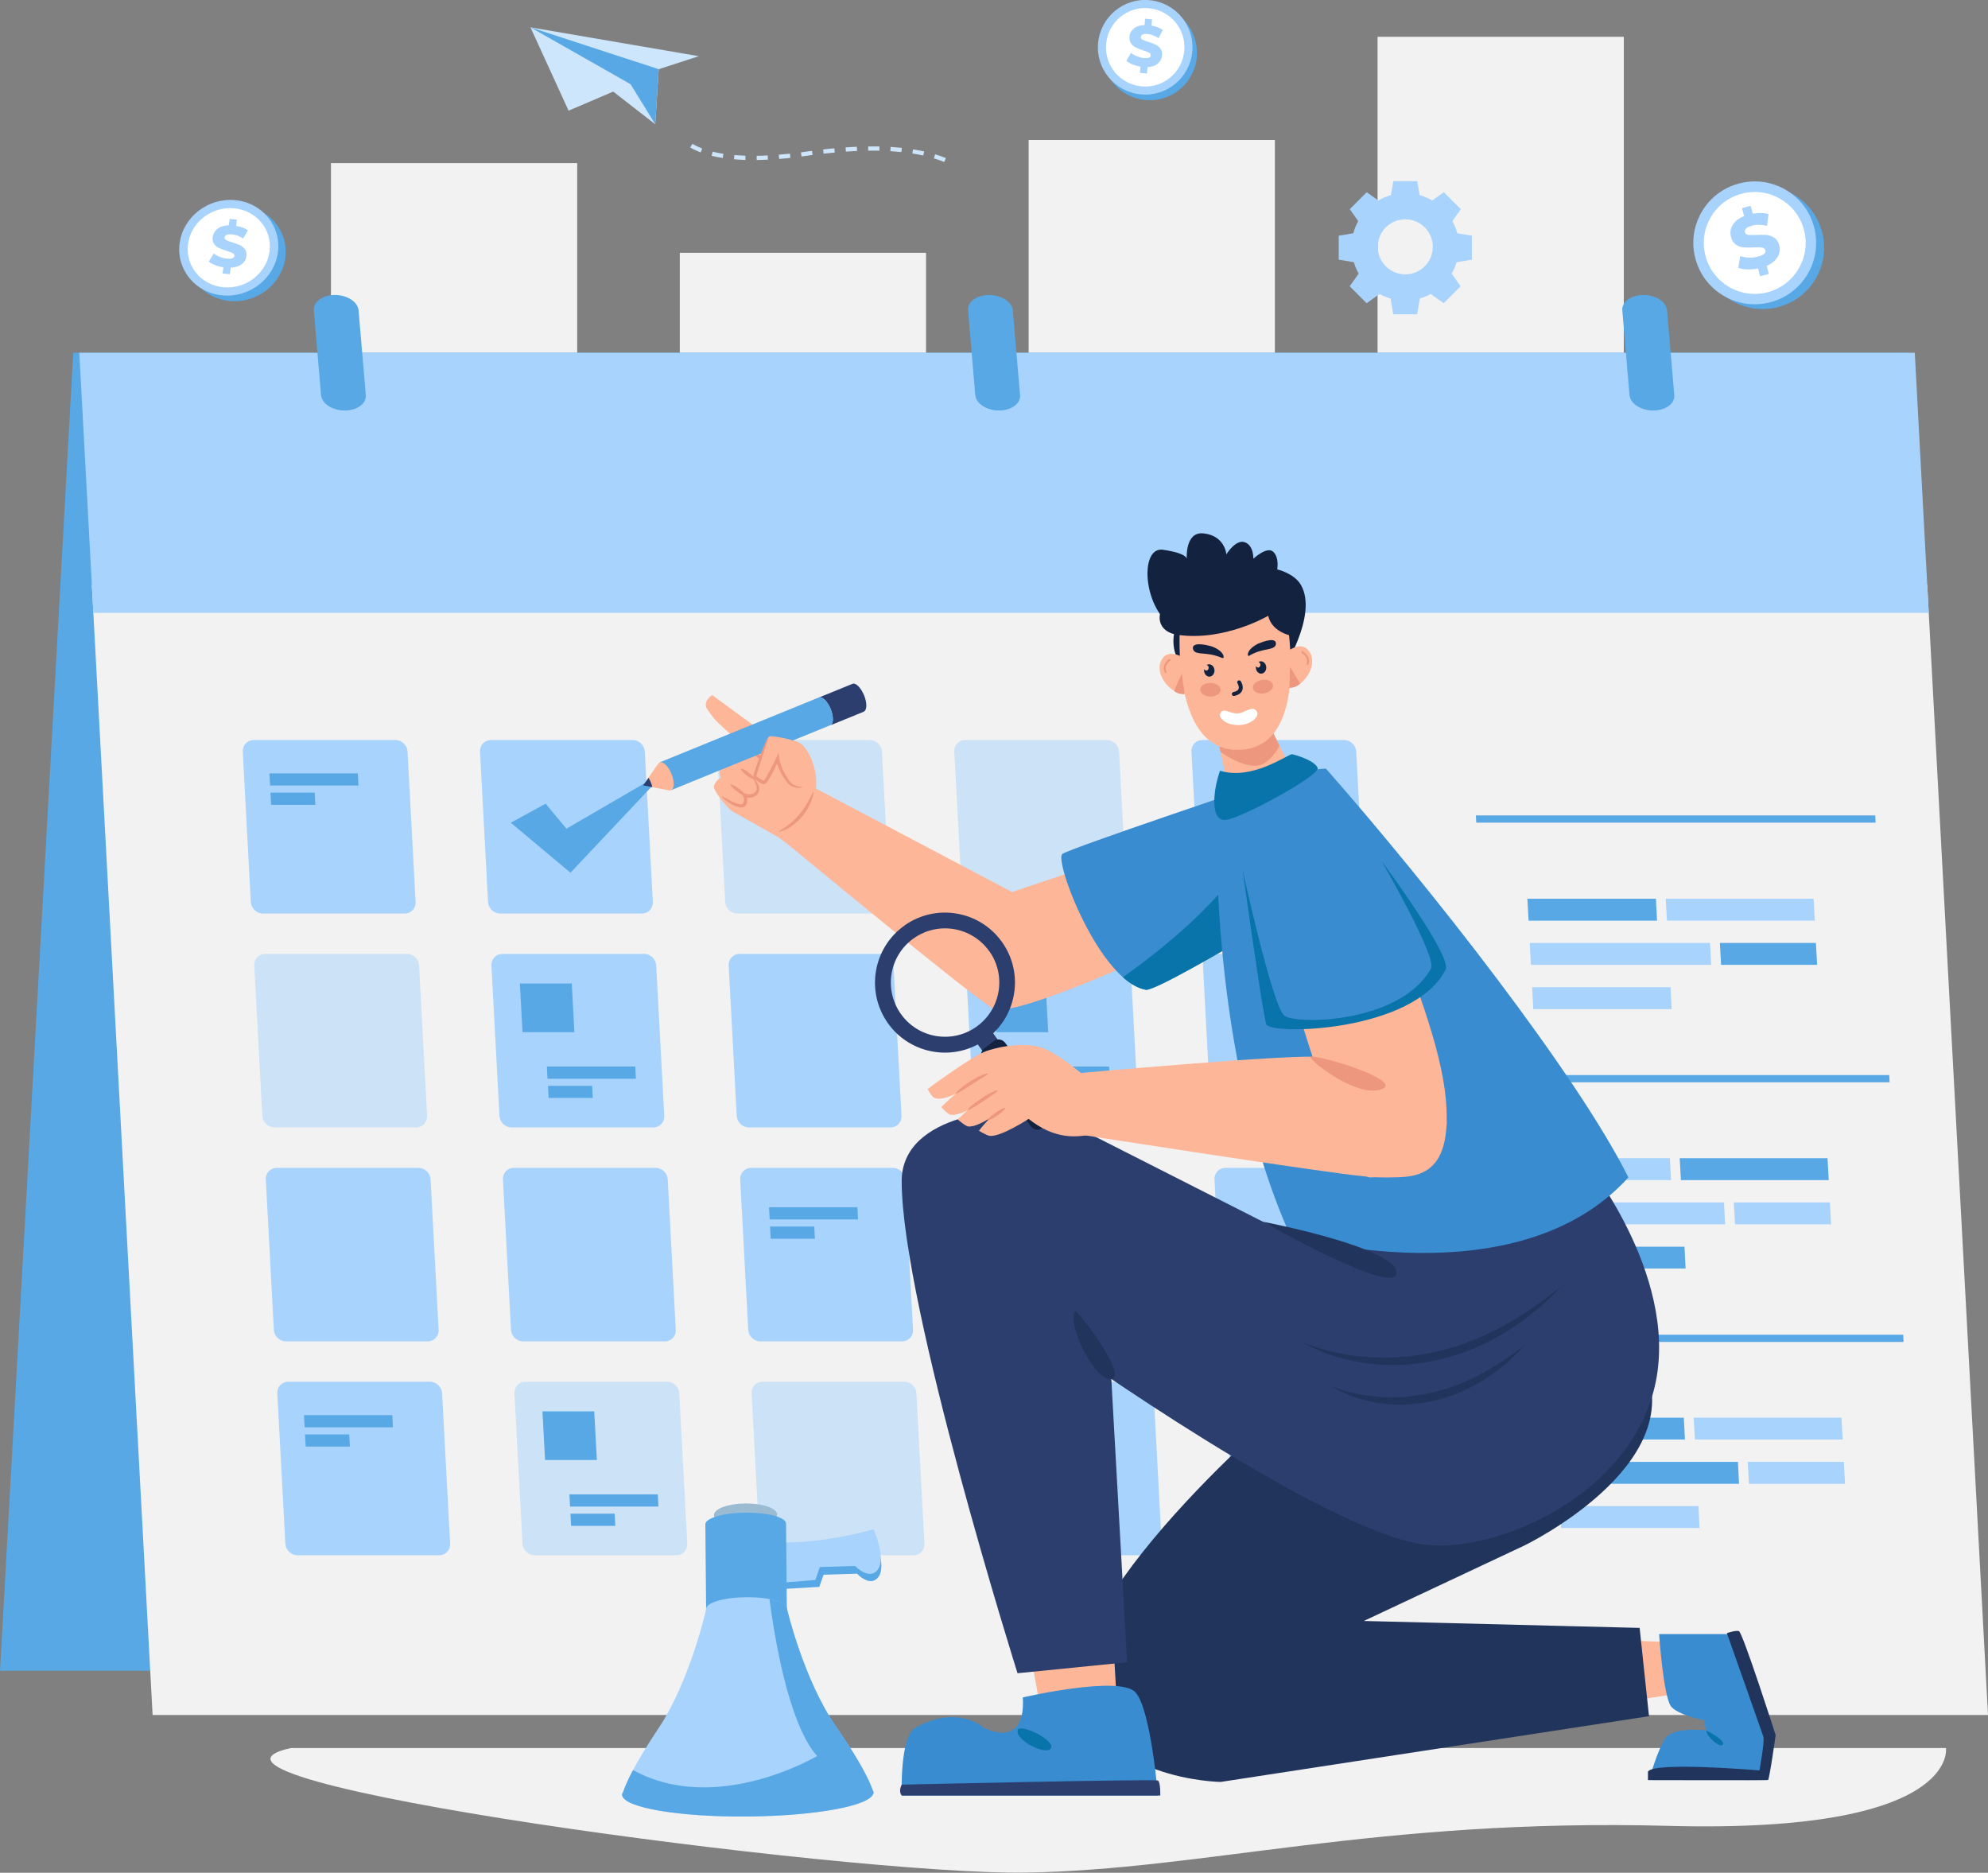 <?xml version="1.0" encoding="UTF-8"?>
<svg id="_レイヤー_2" data-name="レイヤー 2" xmlns="http://www.w3.org/2000/svg" viewBox="0 0 212.34 200">
  <rect x="0" y="0" width="212.34" height="200" fill="#808080" stroke="none"/>
  <defs>
    <style>
      .cls-1 {
        fill: #0974aa;
      }

      .cls-2 {
        fill: #21345b;
      }

      .cls-3 {
        fill: #9bbbd3;
      }

      .cls-4 {
        opacity: .5;
      }

      .cls-4, .cls-5 {
        fill: #a7d3fc;
      }

      .cls-6 {
        fill: #57a8e5;
      }

      .cls-7 {
        fill: #fff;
      }

      .cls-8 {
        fill: #2b3e6d;
      }

      .cls-9 {
        fill: #398cd0;
      }

      .cls-10 {
        fill: #ed987e;
      }

      .cls-11 {
        fill: #f2f2f2;
      }

      .cls-12 {
        fill: #12223f;
      }

      .cls-13 {
        fill: #feb698;
      }

      .cls-14 {
        fill: #cee6fc;
      }
    </style>
  </defs>
  <g id="_レイヤー_1-2" data-name="レイヤー 1">
    <g>
      <g>
        <rect class="cls-11" x="109.87" y="14.95" width="26.3" height="144.28"/>
        <rect class="cls-11" x="147.14" y="3.93" width="26.3" height="155.3"/>
        <rect class="cls-11" x="35.35" y="17.42" width="26.3" height="141.81"/>
        <rect class="cls-11" x="72.61" y="27" width="26.3" height="132.22"/>
      </g>
      <g>
        <g>
          <polygon class="cls-6" points="203.87 37.67 7.82 37.67 6.33 64.55 6.33 64.55 0 178.42 196.05 178.42 202.38 64.55 202.38 64.55 203.87 37.67"/>
          <polygon class="cls-11" points="212.34 183.15 16.3 183.15 9.81 62.47 205.85 62.47 212.34 183.15"/>
          <polygon class="cls-5" points="206.01 65.45 9.97 65.45 8.47 37.67 204.52 37.67 206.01 65.45"/>
          <g>
            <path class="cls-5" d="M42.23,79.03h-15.13c-.68,0-1.2.55-1.17,1.23l.86,16.07c.04.68.62,1.23,1.3,1.23h15.13c.68,0,1.2-.55,1.17-1.23l-.86-16.07c-.04-.68-.62-1.23-1.3-1.23Z"/>
            <g>
              <polygon class="cls-6" points="38.29 83.89 28.85 83.89 28.78 82.59 38.22 82.59 38.29 83.89"/>
              <polygon class="cls-6" points="33.68 85.95 28.96 85.95 28.89 84.65 33.61 84.65 33.68 85.95"/>
            </g>
            <path class="cls-5" d="M67.57,79.03h-15.13c-.68,0-1.2.55-1.17,1.23l.86,16.07c.04.68.62,1.23,1.3,1.23h15.13c.68,0,1.2-.55,1.17-1.23l-.86-16.07c-.04-.68-.62-1.23-1.3-1.23Z"/>
            <polygon class="cls-6" points="54.56 87.86 58.28 85.83 60.5 88.5 69.84 83.07 69.84 83.75 60.93 93.2 54.56 87.86"/>
            <path class="cls-4" d="M92.9,79.03h-15.13c-.68,0-1.2.55-1.17,1.23l.86,16.07c.04.68.62,1.23,1.3,1.23h15.13c.68,0,1.2-.55,1.17-1.23l-.86-16.07c-.04-.68-.62-1.23-1.3-1.23Z"/>
            <path class="cls-4" d="M118.23,79.03h-15.13c-.68,0-1.2.55-1.17,1.23l.86,16.07c.04.68.62,1.23,1.3,1.23h15.13c.68,0,1.2-.55,1.17-1.23l-.86-16.07c-.04-.68-.62-1.23-1.3-1.23Z"/>
            <path class="cls-5" d="M143.56,79.03h-15.13c-.68,0-1.2.55-1.17,1.23l.86,16.07c.04.68.62,1.23,1.3,1.23h15.13c.68,0,1.2-.55,1.17-1.23l-.86-16.07c-.04-.68-.62-1.23-1.3-1.23Z"/>
          </g>
          <g>
            <path class="cls-4" d="M43.46,101.87h-15.13c-.68,0-1.2.55-1.17,1.23l.86,16.07c.04.68.62,1.23,1.3,1.23h15.13c.68,0,1.2-.55,1.17-1.23l-.86-16.07c-.04-.68-.62-1.23-1.3-1.23Z"/>
            <path class="cls-5" d="M68.79,101.87h-15.13c-.68,0-1.2.55-1.17,1.23l.86,16.07c.04.68.62,1.23,1.3,1.23h15.13c.68,0,1.2-.55,1.17-1.23l-.86-16.07c-.04-.68-.62-1.23-1.3-1.23Z"/>
            <g>
              <polygon class="cls-6" points="67.92 115.2 58.48 115.2 58.41 113.9 67.85 113.9 67.92 115.2"/>
              <polygon class="cls-6" points="63.31 117.25 58.6 117.25 58.53 115.96 63.25 115.96 63.31 117.25"/>
            </g>
            <polygon class="cls-6" points="61.35 110.23 55.81 110.23 55.53 105.03 61.07 105.03 61.35 110.23"/>
            <path class="cls-5" d="M94.13,101.87h-15.13c-.68,0-1.2.55-1.17,1.23l.86,16.07c.04.68.62,1.23,1.3,1.23h15.13c.68,0,1.2-.55,1.17-1.23l-.86-16.07c-.04-.68-.62-1.23-1.3-1.23Z"/>
            <path class="cls-5" d="M119.46,101.87h-15.13c-.68,0-1.2.55-1.17,1.23l.86,16.07c.04.68.62,1.23,1.3,1.23h15.13c.68,0,1.2-.55,1.17-1.23l-.86-16.07c-.04-.68-.62-1.23-1.3-1.23Z"/>
            <path class="cls-5" d="M144.79,101.87h-15.13c-.68,0-1.2.55-1.17,1.23l.86,16.07c.04.68.62,1.23,1.3,1.23h15.13c.68,0,1.2-.55,1.17-1.23l-.86-16.07c-.04-.68-.62-1.23-1.3-1.23Z"/>
            <g>
              <polygon class="cls-6" points="118.53 115.2 109.1 115.2 109.03 113.9 118.46 113.9 118.53 115.2"/>
              <polygon class="cls-6" points="113.93 117.25 109.21 117.25 109.14 115.96 113.86 115.96 113.93 117.25"/>
            </g>
            <polygon class="cls-6" points="111.96 110.23 106.42 110.23 106.14 105.03 111.68 105.03 111.96 110.23"/>
          </g>
          <g>
            <path class="cls-5" d="M44.69,124.72h-15.13c-.68,0-1.2.55-1.17,1.23l.86,16.07c.04.68.62,1.23,1.3,1.23h15.13c.68,0,1.2-.55,1.17-1.23l-.86-16.07c-.04-.68-.62-1.23-1.3-1.23Z"/>
            <path class="cls-5" d="M70.02,124.72h-15.13c-.68,0-1.2.55-1.17,1.23l.86,16.07c.04.68.62,1.23,1.3,1.23h15.13c.68,0,1.2-.55,1.17-1.23l-.86-16.07c-.04-.68-.62-1.23-1.3-1.23Z"/>
            <path class="cls-5" d="M95.36,124.72h-15.13c-.68,0-1.2.55-1.17,1.23l.86,16.07c.04.68.62,1.23,1.3,1.23h15.13c.68,0,1.2-.55,1.17-1.23l-.86-16.07c-.04-.68-.62-1.23-1.3-1.23Z"/>
            <path class="cls-5" d="M120.69,124.72h-15.13c-.68,0-1.2.55-1.17,1.23l.86,16.07c.04.68.62,1.23,1.3,1.23h15.13c.68,0,1.2-.55,1.17-1.23l-.86-16.07c-.04-.68-.62-1.23-1.3-1.23Z"/>
            <path class="cls-5" d="M146.02,124.72h-15.13c-.68,0-1.2.55-1.17,1.23l.86,16.07c.04.68.62,1.23,1.3,1.23h15.13c.68,0,1.2-.55,1.17-1.23l-.86-16.07c-.04-.68-.62-1.23-1.3-1.23Z"/>
            <g>
              <polygon class="cls-6" points="91.65 130.23 82.21 130.23 82.14 128.93 91.58 128.93 91.65 130.23"/>
              <polygon class="cls-6" points="87.04 132.29 82.32 132.29 82.25 130.99 86.97 130.99 87.04 132.29"/>
            </g>
          </g>
          <g>
            <path class="cls-5" d="M45.92,147.56h-15.13c-.68,0-1.2.55-1.17,1.23l.86,16.07c.04.68.62,1.23,1.3,1.23h15.13c.68,0,1.2-.55,1.17-1.23l-.86-16.07c-.04-.68-.62-1.23-1.3-1.23Z"/>
            <g>
              <polygon class="cls-6" points="41.97 152.43 32.54 152.43 32.47 151.13 41.9 151.13 41.97 152.43"/>
              <polygon class="cls-6" points="37.37 154.48 32.65 154.48 32.58 153.19 37.3 153.19 37.37 154.48"/>
            </g>
            <path class="cls-4" d="M71.25,147.56h-15.13c-.68,0-1.2.55-1.17,1.23l.86,16.07c.04.68.62,1.23,1.3,1.23h15.13c.68,0,1.2-.55,1.17-1.23l-.86-16.07c-.04-.68-.62-1.23-1.3-1.23Z"/>
            <path class="cls-4" d="M96.58,147.56h-15.13c-.68,0-1.2.55-1.17,1.23l.86,16.07c.04.68.62,1.23,1.3,1.23h15.13c.68,0,1.2-.55,1.17-1.23l-.86-16.07c-.04-.68-.62-1.23-1.3-1.23Z"/>
            <g>
              <polygon class="cls-6" points="70.33 160.89 60.89 160.89 60.82 159.59 70.26 159.59 70.33 160.89"/>
              <polygon class="cls-6" points="65.72 162.95 61 162.95 60.93 161.65 65.65 161.65 65.72 162.95"/>
            </g>
            <polygon class="cls-6" points="63.75 155.92 58.22 155.92 57.94 150.72 63.47 150.72 63.75 155.92"/>
            <path class="cls-5" d="M121.92,147.56h-15.13c-.68,0-1.2.55-1.17,1.23l.86,16.07c.04.68.62,1.23,1.3,1.23h15.13c.68,0,1.2-.55,1.17-1.23l-.86-16.07c-.04-.68-.62-1.23-1.3-1.23Z"/>
            <path class="cls-5" d="M147.25,147.56h-15.13c-.68,0-1.2.55-1.17,1.23l.86,16.07c.04.68.62,1.23,1.3,1.23h15.13c.68,0,1.2-.55,1.17-1.23l-.86-16.07c-.04-.68-.62-1.23-1.3-1.23Z"/>
          </g>
          <g>
            <polygon class="cls-6" points="176.87 95.98 163.14 95.98 163.27 98.32 176.99 98.32 176.87 95.98"/>
            <polygon class="cls-6" points="200.3 87.08 157.64 87.08 157.68 87.85 200.34 87.85 200.3 87.08"/>
            <polygon class="cls-6" points="201.79 114.81 159.13 114.81 159.17 115.58 201.83 115.58 201.79 114.81"/>
            <polygon class="cls-6" points="203.28 142.54 160.62 142.54 160.67 143.31 203.32 143.31 203.28 142.54"/>
            <polygon class="cls-5" points="177.92 95.98 178.05 98.32 193.84 98.32 193.71 95.98 177.92 95.98"/>
            <polygon class="cls-5" points="182.65 100.7 163.39 100.7 163.52 103.04 182.77 103.04 182.65 100.7"/>
            <polygon class="cls-6" points="183.7 100.7 183.83 103.04 194.09 103.04 193.96 100.7 183.7 100.7"/>
            <polygon class="cls-5" points="178.43 105.43 163.65 105.43 163.77 107.77 178.55 107.77 178.43 105.43"/>
            <polygon class="cls-5" points="178.36 123.69 164.63 123.69 164.76 126.03 178.48 126.03 178.36 123.69"/>
            <polygon class="cls-6" points="179.41 123.69 179.54 126.03 195.33 126.03 195.2 123.69 179.41 123.69"/>
            <polygon class="cls-5" points="184.14 128.41 164.88 128.41 165.01 130.75 184.26 130.75 184.14 128.41"/>
            <polygon class="cls-5" points="185.19 128.41 185.32 130.75 195.58 130.75 195.45 128.41 185.19 128.41"/>
            <polygon class="cls-6" points="179.92 133.14 165.14 133.14 165.26 135.47 180.04 135.47 179.92 133.14"/>
            <polygon class="cls-6" points="179.85 151.4 166.12 151.4 166.25 153.73 179.97 153.73 179.85 151.4"/>
            <polygon class="cls-5" points="180.9 151.4 181.03 153.73 196.82 153.73 196.69 151.4 180.9 151.4"/>
            <polygon class="cls-6" points="185.63 156.12 166.37 156.12 166.5 158.46 185.75 158.46 185.63 156.12"/>
            <polygon class="cls-5" points="186.68 156.12 186.81 158.46 197.07 158.46 196.94 156.12 186.68 156.12"/>
            <polygon class="cls-5" points="181.41 160.84 166.63 160.84 166.75 163.18 181.53 163.18 181.41 160.84"/>
          </g>
        </g>
        <g>
          <path class="cls-6" d="M35.77,31.5c-1.32,0-2.33.74-2.25,1.65l.77,9.04c.08.91,1.21,1.65,2.53,1.65s2.33-.74,2.25-1.65l-.77-9.04c-.08-.91-1.21-1.65-2.53-1.65Z"/>
          <path class="cls-6" d="M105.65,31.5c-1.32,0-2.33.74-2.25,1.65l.77,9.04c.08.91,1.21,1.65,2.53,1.65s2.33-.74,2.25-1.65l-.77-9.04c-.08-.91-1.21-1.65-2.53-1.65Z"/>
          <path class="cls-6" d="M175.53,31.5c-1.32,0-2.33.74-2.25,1.65l.77,9.04c.08.91,1.21,1.65,2.53,1.65s2.33-.74,2.25-1.65l-.77-9.04c-.08-.91-1.21-1.65-2.54-1.65Z"/>
        </g>
      </g>
      <g>
        <path class="cls-6" d="M127.83,6.13c-.27,2.78-2.73,4.82-5.51,4.55-2.78-.27-4.82-2.73-4.55-5.51.27-2.78,2.73-4.82,5.51-4.55,2.78.27,4.82,2.73,4.55,5.51Z"/>
        <path class="cls-5" d="M127.35,5.53c-.27,2.78-2.73,4.82-5.51,4.55-2.78-.27-4.82-2.73-4.55-5.51.27-2.78,2.73-4.82,5.51-4.55,2.78.27,4.82,2.73,4.55,5.51Z"/>
        <path class="cls-7" d="M126.49,5.45c-.22,2.31-2.27,4-4.57,3.77-2.31-.22-4-2.27-3.77-4.57.22-2.31,2.27-4,4.57-3.77,2.31.22,4,2.27,3.77,4.57Z"/>
        <path class="cls-5" d="M123.68,6.79c-.27.22-.64.35-1.11.38l-.07.68-.74-.07.06-.66c-.31-.05-.59-.13-.86-.24s-.48-.24-.65-.38l.49-.86c.18.15.39.27.64.37.25.1.49.17.74.19.47.04.71-.05.73-.28.01-.12-.05-.22-.17-.29-.13-.07-.34-.16-.62-.25-.32-.1-.58-.2-.79-.3-.21-.1-.38-.25-.52-.44-.14-.19-.19-.44-.17-.73.03-.35.19-.64.47-.87.28-.23.66-.35,1.14-.36l.06-.68.74.07-.06.66c.23.04.45.11.66.19s.39.18.55.29l-.46.87c-.39-.26-.78-.41-1.16-.45-.24-.02-.42,0-.54.06-.12.06-.18.15-.19.26s.05.21.17.28c.13.07.33.15.62.24.32.1.59.2.79.3.21.1.38.25.52.43.14.19.2.43.17.73-.03.34-.18.62-.45.85Z"/>
      </g>
      <g>
        <path class="cls-6" d="M194.61,24.75c.94,3.5-1.14,7.1-4.64,8.03-3.5.94-7.1-1.14-8.03-4.64-.94-3.5,1.14-7.1,4.64-8.03,3.5-.94,7.1,1.14,8.03,4.64Z"/>
        <path class="cls-5" d="M193.76,24.24c.94,3.5-1.14,7.1-4.64,8.03-3.5.94-7.1-1.14-8.03-4.64-.94-3.5,1.14-7.1,4.64-8.03,3.5-.94,7.1,1.14,8.03,4.64Z"/>
        <path class="cls-7" d="M192.68,24.53c.78,2.9-.94,5.89-3.85,6.67-2.9.78-5.89-.94-6.66-3.85-.78-2.9.94-5.89,3.85-6.66,2.9-.78,5.89.94,6.66,3.85Z"/>
        <path class="cls-5" d="M189.87,27.43c-.22.39-.61.71-1.17.96l.23.86-.93.25-.22-.83c-.39.08-.78.11-1.15.1-.37-.01-.7-.07-.96-.16l.2-1.26c.29.09.6.15.95.16.35.01.67-.02.98-.11.59-.16.84-.38.76-.68-.04-.15-.16-.25-.34-.28-.19-.03-.48-.04-.87-.02-.43.02-.8.02-1.1,0s-.58-.13-.83-.29c-.26-.17-.43-.44-.53-.82-.12-.44-.06-.87.17-1.27.24-.4.64-.72,1.23-.96l-.23-.85.93-.25.22.84c.3-.05.6-.08.89-.07.29,0,.56.04.8.11l-.17,1.26c-.59-.14-1.13-.15-1.61-.02-.3.08-.51.19-.63.31s-.15.26-.11.41c.04.14.15.23.33.26.18.03.47.03.86.01.44-.02.8-.02,1.1,0,.3.03.58.13.83.29.26.17.44.44.54.81.11.43.06.84-.16,1.23Z"/>
      </g>
      <g>
        <path class="cls-6" d="M30.48,27.51c-.36,2.81-2.99,4.89-5.9,4.64-2.9-.25-4.96-2.73-4.61-5.54.36-2.81,2.99-4.89,5.9-4.64,2.9.25,4.96,2.73,4.61,5.54Z"/>
        <path class="cls-5" d="M29.69,26.91c-.36,2.81-2.99,4.89-5.9,4.64s-4.96-2.73-4.61-5.54c.36-2.81,2.99-4.89,5.9-4.64,2.9.25,4.96,2.73,4.61,5.54Z"/>
        <path class="cls-7" d="M28.79,26.83c-.29,2.33-2.48,4.05-4.89,3.85-2.41-.21-4.12-2.26-3.82-4.59.29-2.33,2.48-4.05,4.89-3.85,2.41.21,4.12,2.26,3.82,4.59Z"/>
        <path class="cls-5" d="M25.81,28.2c-.29.23-.68.36-1.17.39l-.09.69-.77-.07.08-.66c-.32-.05-.62-.13-.89-.24-.28-.11-.5-.23-.67-.37l.53-.87c.19.15.4.27.66.37.26.1.51.16.77.18.49.04.75-.06.78-.29.02-.12-.04-.22-.17-.29s-.35-.15-.65-.25c-.33-.1-.6-.2-.82-.3-.22-.1-.4-.25-.53-.44-.14-.19-.19-.44-.15-.74.05-.36.22-.65.51-.88.3-.23.7-.36,1.21-.37l.09-.68.77.07-.08.67c.24.04.47.1.69.18.22.08.41.18.57.29l-.51.88c-.4-.26-.8-.41-1.2-.44-.25-.02-.44,0-.57.06s-.19.15-.21.27c-.01.12.04.21.17.28.13.07.34.15.64.24.33.1.61.2.82.3.21.1.39.24.54.43.14.19.19.44.16.74-.04.34-.21.63-.49.86Z"/>
      </g>
      <path class="cls-11" d="M31.1,186.68h176.75s1.5,9.15-29.64,8.31c-31.14-.83-49.74,4.72-68.69,4.99-18.95.28-94.42-9.78-78.42-13.31Z"/>
      <g>
        <g>
          <g>
            <polygon class="cls-13" points="169.91 175.05 181.58 175.49 181.58 180.53 169.63 182.31 169.91 175.05"/>
            <path class="cls-9" d="M177.21,174.51h8.14l3.6,11.08-.53,4.51h-12.28s.87-3.18,1.73-4.45c.87-1.27,4.34-.87,4.34-.87l-.2-1.08s-2.6-.48-3.47-1.4c-.87-.92-1.33-7.79-1.33-7.79Z"/>
            <path class="cls-1" d="M182.26,184.81s1.99.96,1.77,1.48-1.83-.91-1.77-1.48Z"/>
            <path class="cls-2" d="M176.02,189.2v.9s12.67.03,12.82,0c.15-.03.82-4.8.82-4.8,0,0-3.53-11.01-3.93-11.11-.4-.1-1.28.22-1.28.22,0,0,3.75,10.59,3.9,11.06.15.47-.42,3.6-.42,3.6,0,0-11.26-.96-11.9.12Z"/>
          </g>
          <path class="cls-2" d="M145.71,173.09l17.09-8.03s17.72-8.54,12.8-19.37c-4.07-4.43-25.63-3.72-33.58.96-3.95,2.07-28.33,23.65-26.64,33.58,1.69,9.9,15,10.07,15,10.07l45.75-7.02-1-9.43-29.43-.74Z"/>
          <polygon class="cls-13" points="118.9 175.09 119.36 183.11 111.39 183.88 109.74 174.82 118.9 175.09"/>
          <g>
            <path class="cls-9" d="M109.26,181.27s10.38-2.4,12.03-.53c1.65,1.86,2.39,11.01,2.39,11.01h-27.36s-.25-6.27,1.45-7.23c4.56-2.57,7.33,0,7.33,0,0,0,4.48,2.43,4.15-3.25Z"/>
            <path class="cls-1" d="M108.71,184.75c.27-.71,4.04,1.09,3.54,1.95-.49.86-3.93-.92-3.54-1.95Z"/>
            <path class="cls-8" d="M96.31,190.59s27.08-.62,27.37-.44c.29.18.25,1.6.25,1.6h-27.61s-.4-.4-.01-1.15Z"/>
          </g>
          <g>
            <path class="cls-8" d="M108.68,178.69l11.71-1.17-2.36-42.29s-2.16-15.63-6.11-16.42c-3.95-.79-15.61,0-15.61,7.33,0,13.28,12.37,52.54,12.37,52.54Z"/>
            <path class="cls-8" d="M111.92,118.82l25.89,13.13,3.6-4.3,28.21-3.29s10.14,12.69,6.98,24.28c-3.16,11.59-17.35,17.36-24.67,16.29-10.84-1.58-38.36-21.2-38.36-21.2,0,0-5.34-17.66-1.66-24.91Z"/>
            <path class="cls-2" d="M114.85,140.03c.17-.2,5.73,6.96,3.85,7.23-1.88.26-4.8-6.1-3.85-7.23Z"/>
            <g>
              <path class="cls-2" d="M160.85,142.24c2.15-1.32,4.13-2.95,5.9-4.85-3.92,3.18-8.23,5.74-13.01,6.89-4.74,1.13-9.88.98-14.74-.97,7.21,3.93,15.5,2.86,21.85-1.07Z"/>
              <path class="cls-2" d="M142.23,148.08c5.35,3.04,11.52,2.25,16.24-.71,1.59-1,3.05-2.23,4.34-3.68-1.86,1.43-3.78,2.69-5.85,3.66-4.51,2.08-9.75,2.59-14.72.73Z"/>
            </g>
            <g>
              <g>
                <path class="cls-13" d="M76.26,84.1c-.02-.41,1.38-.61,1.38-.61,0,0-.52-.63.08-1.15.35-.3,1.04-.23,1.04-.23,0,0-.55-.82.05-1.48s1.47-.15,1.47-.15c0,0-.56-1.33.8-1.65.94-.22,1.31-.11,1.78.37.94.16,2.71.71,3.22,1.21.88.87,1.24,2.51,1.06,3.8,1.01.81,2.47,2.12,2.47,2.12l-4.16,4.76-2.37-1.71-4.99-2.81s-1.59-1.56-1.81-2.46Z"/>
                <g>
                  <path class="cls-13" d="M79.5,85.93c.52-.88-.48-1.38-.48-1.38,0,0,1.26.99,1.79.06.55-.97-.99-1.92-.99-1.92,0,0,1.82.95,2.43.25.48-.56-1.1-2.16-1.1-2.16,0,0,1.53.93,2.14.21.66-.77-.44-1.79-.44-1.79l-6.78-4.97s-.99.59-.59,1.41c.03.07.7,1.03,1.02,1.35,1.01.98,3,2.75,3,2.75,0,0-.46-.17-.82-.11-.23.04-.82.95-.78,1.18.05.33.24.59.24.59,0,0-.35-.13-.66.01-.17.08-.63.88-.64,1.05,0,.33.17.6.17.6,0,0-.5.19-.74.83-.27.71,2.8,2.76,3.22,2.05Z"/>
                  <g>
                    <path class="cls-10" d="M82.29,81.73c-.06.08-.54-.18-1.06-.58-.52-.4-.9-.79-.84-.87.06-.08.54.18,1.06.58.52.4.9.79.84.87Z"/>
                    <path class="cls-10" d="M80.54,83.18c-.06.08-.42-.09-.8-.39-.38-.29-.64-.6-.58-.68.06-.08.42.09.8.39.38.29.64.6.58.68Z"/>
                    <path class="cls-10" d="M79.65,85c-.06.08-.47-.13-.91-.46s-.75-.67-.69-.75c.06-.08.47.13.91.46.44.34.75.67.69.75Z"/>
                  </g>
                  <path class="cls-10" d="M80.37,83s.33.2.6.77c.06.14.12.31.12.52.01.2-.09.45-.26.6-.17.17-.41.27-.65.29-.12.01-.24.01-.36,0-.04,0-.01,0-.02,0h0s0,0,0,0v.05s.02.07.02.1c0,.07,0,.14,0,.21-.01.14-.06.28-.13.4-.03.06-.08.12-.15.18-.06.07-.15.07-.22.1-.07.01-.14.01-.21.02l-.18-.03c-.45-.11-.78-.32-1.06-.49-.54-.35-.83-.63-.8-.67.03-.04.37.16.93.45.28.14.62.31.99.38h.13s.08,0,.12,0c.02-.02.07-.01.08-.04,0,0,.02-.02.03-.02.01-.01.02-.04.03-.06.04-.08.07-.17.08-.26,0-.05,0-.09,0-.14,0-.02,0-.05,0-.07v-.04s-.02-.06-.03-.09c-.05-.15-.18-.36-.26-.54.24.07.53.18.71.19.1.01.2.01.29,0,.19-.01.35-.08.46-.18.26-.2.21-.53.13-.79-.18-.53-.42-.82-.37-.85Z"/>
                </g>
              </g>
              <g>
                <g>
                  <path class="cls-8" d="M92.26,75.99h0c.35-.14.37-.92.03-1.74s-.89-1.37-1.24-1.22h0s0,0,0,0l-3.58,1.46c.35-.14.91.4,1.25,1.22.33.82.32,1.6-.03,1.75l3.58-1.46h0Z"/>
                  <path class="cls-6" d="M88.68,77.45l-16.99,6.93-1.21-2.97,16.99-6.93c.35-.14.91.4,1.25,1.22.33.82.32,1.6-.03,1.75Z"/>
                  <path class="cls-13" d="M71.57,84.43l-1.9-.37c-.04-.17-.1-.34-.17-.52-.07-.17-.16-.34-.24-.48l1.04-1.49c.04-.07.1-.12.17-.15.35-.14.91.4,1.25,1.22s.32,1.6-.03,1.74c-.04.01-.07.02-.11.02,0,.02,0,.03,0,.03Z"/>
                  <path class="cls-8" d="M69.67,84.06l-.97-.19.57-.81c.08.15.17.31.24.48.07.18.13.35.17.52Z"/>
                </g>
                <path class="cls-13" d="M80.62,82.96c.1-.62,1.18-4.18,1.55-4.31s2.69.38,3.25.68c.56.3,1.98,2.27,1.44,4.02,0,0-1.75,1.37-2.76.04-1-1.33-1.06-2.37-1.06-2.37,0,0-1.2,2.57-1.47,2.55-.27-.02-.96-.6-.96-.6Z"/>
                <path class="cls-10" d="M85.74,84.04s-.11.07-.33.09c-.22.02-.57,0-.93-.22-.18-.11-.35-.27-.5-.47-.14-.19-.28-.41-.42-.64-.14-.24-.27-.49-.39-.78-.06-.14-.12-.3-.16-.43-.02-.06-.01-.04-.02-.05,0,0,0,.02,0,.02-.06.13-.13.26-.19.4-.15.31-.32.63-.49.95-.08.15-.17.29-.26.43-.05.07-.09.14-.15.21-.03.04-.05.06-.11.12-.06.06-.14.07-.21.08-.11-.02-.17-.04-.21-.06-.05-.02-.1-.05-.14-.07-.09-.05-.17-.1-.26-.16-.08-.06-.16-.11-.24-.17-.1-.08-.2-.15-.3-.23-.03-.07.02-.15.03-.23.02-.08.03-.1.04-.15.03-.09.05-.17.08-.26.06-.17.11-.33.16-.49.22-.63.43-1.19.61-1.65.37-.92.64-1.46.68-1.44.04.02-.15.58-.46,1.52-.15.48-.33,1.04-.53,1.66-.05.16-.1.32-.15.49-.02.08-.05.17-.07.25l-.03.11s0,.02,0,.03h0s0,0,0,0l.03.02.11.08c.08.05.15.1.23.15.08.05.16.1.23.14.04.02.08.04.12.06.04.02.07.03.06.02-.04.05.11-.12.18-.24.08-.13.17-.27.25-.41.17-.31.34-.62.49-.93.09-.17.17-.35.26-.52.14-.29.28-.58.41-.87.03.21.06.42.08.62l.05.24.05.2c.05.16.09.29.15.43.1.27.22.52.35.75.12.23.25.44.38.64.12.19.26.33.41.44.3.22.61.27.81.29.21.02.32,0,.33.02Z"/>
              </g>
            </g>
            <path class="cls-13" d="M120.41,91.14l-12.32,4.12-20.96-11.06-3.04,5.91s19.85,16.44,21.98,17.59c2.13,1.14,17.72-6.1,17.72-6.1l-3.38-10.45Z"/>
            <path class="cls-10" d="M86.9,84.55s0,.34-.19.85c-.18.51-.52,1.18-1.05,1.81-.54.63-1.14,1.09-1.63,1.33-.48.25-.82.31-.83.26-.02-.05.28-.19.7-.48.43-.29.97-.75,1.48-1.34,1.01-1.2,1.4-2.47,1.53-2.42Z"/>
            <path class="cls-9" d="M134.57,83.78s-20.14,6.77-21.09,7.41c-.95.63,3.95,13.62,8.9,14.51,1.26.23,16.71-9.2,16.71-9.2l-4.52-12.72Z"/>
            <path class="cls-1" d="M135.3,98.78c-4.66,2.77-12.07,7.08-12.92,6.92-.82-.15-1.65-.63-2.45-1.34,3-2.11,11.55-8.49,13.94-14.46l1.43,8.88Z"/>
            <path class="cls-9" d="M137.81,131.95s24.14,7.02,36.12-6.21c-5.49-11.01-21.16-30.99-32.3-43.65-3.82-.05-11.65,5.2-11.65,5.2,0,0-.92,25.11,7.84,44.67Z"/>
            <path class="cls-13" d="M137.18,102.83c3.48,12.56,7.37,23.05,9.2,22.91,2.9-.22,7.76,1.22,8.12-5.51.27-5.01-1.65-11-5.4-20.83-2.56.71-9.45,2.61-11.91,3.43Z"/>
            <path class="cls-13" d="M114.62,114.66s24.24-2.2,26.25-1.75c2.01.45,14.3,3.51,13.63,7.31-.67,3.8-1.85,6.01-8.65,5.42-4.25-.37-30.89-4.54-30.89-4.54l-.35-6.43Z"/>
            <path class="cls-10" d="M139.98,112.94c-.29-.66,10.11,2.38,7.63,3.37-2.48,1-7.34-2.73-7.63-3.37Z"/>
            <path class="cls-2" d="M134.89,130.47s14.28,2.75,14.28,5.44-14.28-5.44-14.28-5.44Z"/>
          </g>
          <path class="cls-9" d="M135.98,108.64s4.82,1.3,9.15.19c4.83-1.24,9.22-4.92,9.22-5.13,0-.4-10.34-17.91-10.91-18.32-2.17-1.53-8.05-.04-10.57,1.88-.62.47,2.03,19.85,3.12,21.38Z"/>
          <path class="cls-1" d="M132.72,92.89s3.2,14.61,4.46,15.58c1.26.97,12.39.84,15.66-5.04.67-1.21-5.24-11.43-5.24-11.43,0,0,7.53,10.13,6.81,11.55-3.43,6.72-18.77,7.01-19.16,5.83-.4-1.18-2.53-16.49-2.53-16.49Z"/>
        </g>
        <g>
          <g>
            <path class="cls-12" d="M136.67,72.08c.37-.46,4.11-6.36,2.3-9.58-.72-1.29-2.55-1.69-2.55-1.69,0,0,.24-1.24-.42-1.88s-2.13.74-2.13.74c0,0,.06-1.42-.91-1.76-.98-.35-1.97,1.29-1.97,1.29,0,0-.15-2.01-2.46-2.24-1.98-.19-1.77,2.72-1.77,2.72,0,0,.06-.59-2.54-.97-2.6-.38-2.12,6.6,1.33,8.36,0,0-1.14,3.15,1.82,4.89s9.31.1,9.31.1Z"/>
            <g>
              <g>
                <path class="cls-13" d="M137.81,82.03s-.47,2.14-2.67,2.59c-2.21.45-3.91-.39-3.91-.39,0,0-.52-2.27-.86-3.94-.21-1.01-.39-1.84-.42-1.97l5.53-1.12,1.19,2.44,1.16,2.39Z"/>
                <path class="cls-10" d="M136.65,79.65c-.56,1.09-1.38,1.92-2.21,2.09-1.02.21-2.65-.43-4.08-1.44-.21-1.01-.39-1.84-.42-1.97l5.53-1.12,1.19,2.44Z"/>
              </g>
              <g>
                <path class="cls-13" d="M123.99,70.62c.47-1.07,1.46-.83,2.03-.58-.1-2.23.06-3.95.06-3.95.01-.12.04-.24.09-.35.99-2.07,9.09-2.61,10.84-.86.17.16.27.35.32.56,0,0,.35,1.69.48,3.93.53-.32,1.5-.71,2.11.32.85,1.44-.73,3.74-2.18,3.76-.37,3.3-1.67,6.42-5.21,6.62-3.61.21-5.26-2.73-5.99-5.97-1.43.08-3.21-1.99-2.54-3.49Z"/>
                <path class="cls-10" d="M137.73,73.46s.65.02,1.15-.46l-1.1-1.78s-.03,1.99-.06,2.23Z"/>
                <path class="cls-10" d="M126.54,74.11s-.58.11-1.13-.31l.82-1.9s.26,1.97.31,2.21Z"/>
                <path class="cls-7" d="M134.2,75.92s-.13-.19-.38-.22c-.37-.04-.93.36-1.44.47-.51.11-1.23-.21-1.5-.28-.4-.11-.68.38-.54.67.09.19.62.89,1.96.87,1.2-.01,1.89-.71,1.98-1.02s-.08-.49-.08-.49Z"/>
                <path class="cls-12" d="M135.46,65.76s-4.64,2.75-9.66,2.04c-3.02-.43-2.42-3.89,1.16-5.14,2.37-.82,9.08-.74,10.27-.23,2.99,1.28,1.06,5.54,1.06,5.54,0,0-2.41-.29-2.83-2.21Z"/>
                <path class="cls-12" d="M132.69,73.71c.17-.46-.15-.94-.16-.96-.06-.1-.19-.12-.29-.06-.1.06-.12.19-.06.29.06.09.2.39.11.6-.06.16-.25.26-.55.33-.11.02-.19.13-.16.25.02.11.13.19.25.16.44-.09.73-.29.85-.58,0,0,0-.01,0-.02Z"/>
                <path class="cls-12" d="M128.61,71.64c.02.36.29.64.59.62.31-.02.54-.33.52-.69-.02-.36-.29-.64-.59-.63-.09,0-.17.03-.24.08.11.03.2.14.21.28,0,.16-.1.3-.24.31-.1,0-.2-.06-.24-.16-.01.06-.02.12-.01.18Z"/>
                <path class="cls-12" d="M134.14,71.32c.02.36.29.64.59.62.31-.02.54-.33.52-.69s-.29-.64-.59-.63c-.09,0-.17.03-.24.08.11.03.2.14.21.28,0,.16-.1.31-.24.31-.1,0-.2-.06-.24-.16-.01.06-.02.12-.01.18Z"/>
                <path class="cls-10" d="M124.51,71.88s-.08-.02-.1-.06c-.4-.86.46-1.44.47-1.44.05-.03.11-.02.14.03.03.05.02.11-.03.14-.03.02-.72.48-.39,1.19.02.05,0,.11-.05.13-.01,0-.02,0-.04,0Z"/>
                <path class="cls-10" d="M139.68,71.01s.08-.03.09-.07c.29-.9-.62-1.37-.63-1.38-.05-.03-.11,0-.14.05-.02.05,0,.11.04.14.03.02.77.4.53,1.13-.02.05.01.11.06.13.01,0,.03,0,.04,0Z"/>
                <path class="cls-12" d="M130.54,70.27s-.66-.31-1.42-.4c-.75-.13-1.56-.01-1.69-.55-.12-.47.39-.73,1.96-.3,1.48.53,1.44,1.4,1.15,1.24Z"/>
                <path class="cls-12" d="M133.44,70.02s.59-.37,1.3-.53c.7-.2,1.47-.18,1.54-.7.06-.46-.45-.65-1.88-.06-1.34.66-1.21,1.48-.95,1.3Z"/>
              </g>
            </g>
            <path class="cls-10" d="M133.82,73.49c.06.4.59.65,1.18.56s1.03-.48.98-.88c-.06-.4-.59-.65-1.18-.56-.6.09-1.03.48-.98.88Z"/>
            <path class="cls-10" d="M130.38,73.69c-.01.4-.51.71-1.11.7-.6-.02-1.08-.36-1.07-.76.01-.4.51-.71,1.11-.7.6.02,1.08.36,1.07.76Z"/>
          </g>
          <path class="cls-1" d="M130.31,82.31c3.5,1.08,7.32-1.83,7.7-1.76.39.07,2.42.67,2.73,1.46.3.79-8.36,5.52-9.91,5.56-1.55.04-1.28-3.12-.52-5.26Z"/>
        </g>
        <g id="Hand">
          <g>
            <path class="cls-8" d="M96.61,98.84c-3.37,2.39-4.16,7.06-1.77,10.43,2.2,3.1,6.33,4.01,9.6,2.27l6.66,9.24c.29.4.88.44,1.32.1.44-.34.57-.95.28-1.35l-6.62-9.18c2.66-2.52,3.13-6.67.95-9.74-2.39-3.37-7.06-4.16-10.43-1.77ZM105.67,101.58c1.85,2.61,1.23,6.22-1.38,8.07-2.61,1.85-6.22,1.24-8.07-1.37-1.85-2.61-1.24-6.22,1.37-8.07,2.61-1.85,6.22-1.23,8.07,1.37Z"/>
            <path class="cls-12" d="M107.38,111.39c-.3-.41-.84-.51-1.21-.22l-1.07.83c-.37.29-.43.85-.13,1.26l5.12,7c.3.41.84.51,1.21.22l1.07-.83c.37-.29.43-.85.13-1.26l-5.12-7Z"/>
          </g>
          <path class="cls-13" d="M110.76,111.74c-2.33-.41-4.52.2-5.42.51-1.53.53-6.26,4.05-6.26,4.05,0,0,.36.72.64.9.45.29,1.43.09,2.39-.42-.59.48-1.58,1.45-1.58,1.45,0,0,.63.71.95.8.43.12,1.28-.14,1.87-.48-.38.38-1.06.99-1.06.99,0,0,.8.72,1.13.76.63.07,1.59-.44,2.39-.93-.53.44-1.25,1.39-1.25,1.39,0,0,.84.5,1.14.54,1.16.16,4.17-1.81,4.17-1.81,2.65,2.11,4.82,1.97,6.32,1.73.36-.06-.65-6.55-.65-6.55,0,0-3.04-2.62-4.78-2.92Z"/>
          <path class="cls-10" d="M105.52,114.67c.03.09-.75.49-1.67,1.1-.92.59-1.67,1.09-1.74,1.01-.06-.08.6-.71,1.54-1.31.94-.62,1.83-.9,1.86-.8Z"/>
          <path class="cls-10" d="M106.56,116.47c.04.09-.67.54-1.54,1.13-.87.58-1.61,1.03-1.66.94-.06-.08.58-.66,1.47-1.24.88-.6,1.69-.93,1.74-.83Z"/>
          <path class="cls-10" d="M107.37,118.33c.06.08-.31.43-.82.79-.51.35-.97.57-1.03.49s.31-.43.82-.79c.51-.35.97-.57,1.03-.49Z"/>
        </g>
      </g>
      <path class="cls-5" d="M155.6,28l1.61-.27v-2.56l-1.56-.26s0,0,0,0c-.12-.46-.3-.9-.52-1.3,0,0,0,0,0,0l.9-1.27-1.81-1.81-1.24.88s0,0,0,0c-.42-.25-.87-.44-1.35-.57h0l-.25-1.49h-2.56l-.25,1.49s0,0,0,0c-.48.13-.93.32-1.35.57,0,0,0,0,0,0l-1.24-.88-1.81,1.81.9,1.27s0,0,0,0c-.22.41-.4.84-.52,1.3,0,0,0,0,0,0l-1.56.26v2.56l1.61.27c.13.43.31.84.52,1.22l-.96,1.35,1.81,1.81,1.38-.98c.37.2.76.36,1.18.48l.28,1.68h2.56l.28-1.68c.41-.12.81-.28,1.17-.48,0,0,0,0,0,0l1.38.98,1.81-1.81-.96-1.35h0c.22-.38.4-.79.53-1.22ZM150.1,29.3c-1.63,0-2.94-1.31-2.94-2.94s1.31-2.94,2.94-2.94,2.94,1.32,2.94,2.94-1.31,2.94-2.94,2.94Z"/>
      <g>
        <g>
          <polygon class="cls-14" points="74.64 6 70.36 7.39 69.99 13.27 56.66 2.92 74.64 6"/>
          <polygon class="cls-14" points="67.35 8.99 60.73 11.82 56.66 2.92 67.35 8.99"/>
          <polygon class="cls-6" points="70.36 7.39 70.01 12.88 69.99 13.27 67.35 8.99 56.66 2.92 70.36 7.39"/>
        </g>
        <path class="cls-14" d="M99.75,16.91l.13-.43c.4.12.78.25,1.15.4l-.17.42c-.35-.14-.72-.27-1.11-.39ZM80.81,16.64c.38,0,.77-.02,1.19-.04l.02.45c-.42.02-.82.03-1.2.04v-.45ZM78.4,17.01l.04-.45c.37.03.76.05,1.18.07v.45c-.44-.01-.84-.04-1.22-.07ZM83.18,16.52c.38-.03.78-.07,1.19-.11l.05.45c-.41.05-.81.08-1.2.11l-.04-.45ZM76.01,16.64l.11-.44c.36.09.75.17,1.15.23l-.07.44c-.42-.06-.82-.14-1.19-.23ZM85.55,16.27l.43-.06c.25-.04.5-.07.75-.1l.06.44c-.25.03-.49.07-.74.1l-.44.06-.06-.44ZM97.45,16.39l.07-.44c.41.07.81.14,1.19.22l-.1.44c-.37-.08-.76-.16-1.16-.22ZM87.93,15.96c.41-.05.8-.09,1.19-.12l.04.45c-.39.04-.78.08-1.19.12l-.05-.45ZM73.73,15.74l.23-.38c.3.18.65.35,1.04.5l-.16.42c-.41-.16-.79-.33-1.11-.53ZM95.1,16.14l.03-.45c.41.03.81.06,1.2.1l-.05.45c-.38-.04-.77-.07-1.18-.1ZM90.32,15.74c.41-.03.81-.05,1.2-.07l.02.45c-.39.02-.78.04-1.19.07l-.03-.45ZM92.73,16.09v-.45c.41,0,.81,0,1.2,0v.45c-.39,0-.79-.01-1.2,0Z"/>
      </g>
      <g>
        <g>
          <g>
            <path class="cls-6" d="M82.75,169.74l4.76-.27.46-1.3,3.57-.11s1.43,1.54,2.3.33c.87-1.2-.43-4.04-.43-4.04,0,0-11.7.46-12.1,1.17-.4.71,1.45,4.23,1.45,4.23Z"/>
            <path class="cls-5" d="M83.58,169.02l3.51-.29.48-1.38,3.77-.11s1.52,1.63,2.43.36c.91-1.27-.47-4.28-.47-4.28,0,0-7.02,2.09-12.79,1.19-.42.75,3.07,4.5,3.07,4.5Z"/>
          </g>
          <g>
            <path class="cls-3" d="M79.65,162.98c1.86-.02,3.37-.57,3.36-1.24,0-.67-1.52-1.19-3.39-1.18-1.86.02-3.37.57-3.36,1.24,0,.67,1.52,1.19,3.39,1.18Z"/>
            <path class="cls-6" d="M75.42,171.82l-.08-9.03c0-.67,1.92-1.23,4.3-1.25,2.38-.02,4.31.5,4.32,1.17l.08,9.03-8.62.08Z"/>
            <path class="cls-5" d="M80.67,191.67h-1.59s-12.63.13-12.63.13c0,0,.16-1.65,3.91-7.27,3.33-5,5.06-12.58,5.06-12.71,0-.67,1.92-1.23,4.3-1.25,2.38-.02,4.31.5,4.32,1.17,0,.15,1.84,7.74,5.23,12.62,3.85,5.55,4.04,7.19,4.04,7.19l-12.63.12Z"/>
            <path class="cls-5" d="M79.89,193.99c-7.41.07-13.43-.97-13.44-2.32-.01-1.35,5.99-2.5,13.4-2.56,7.41-.07,13.43.97,13.44,2.32.01,1.35-5.99,2.5-13.4,2.56Z"/>
          </g>
        </g>
        <path class="cls-6" d="M93.3,191.55h-.03c-.34,1.3-6.2,2.38-13.38,2.44-7.19.07-13.06-.9-13.42-2.2h-.02s0-.02.01-.05c0-.02-.01-.05-.01-.07,0-.11.05-.22.12-.32.13-.41.42-1.14,1.04-2.32,8.91,4.91,19.67-1.5,19.67-1.5-3.1-3.44-4.62-13.1-5.09-16.77,1.12.21,1.85.56,1.86.97,0,.15,1.84,7.74,5.23,12.62,2.81,4.06,3.66,6.02,3.92,6.79.06.1.1.19.1.29v.03c.01.06.02.09.02.09Z"/>
      </g>
    </g>
  </g>
</svg>